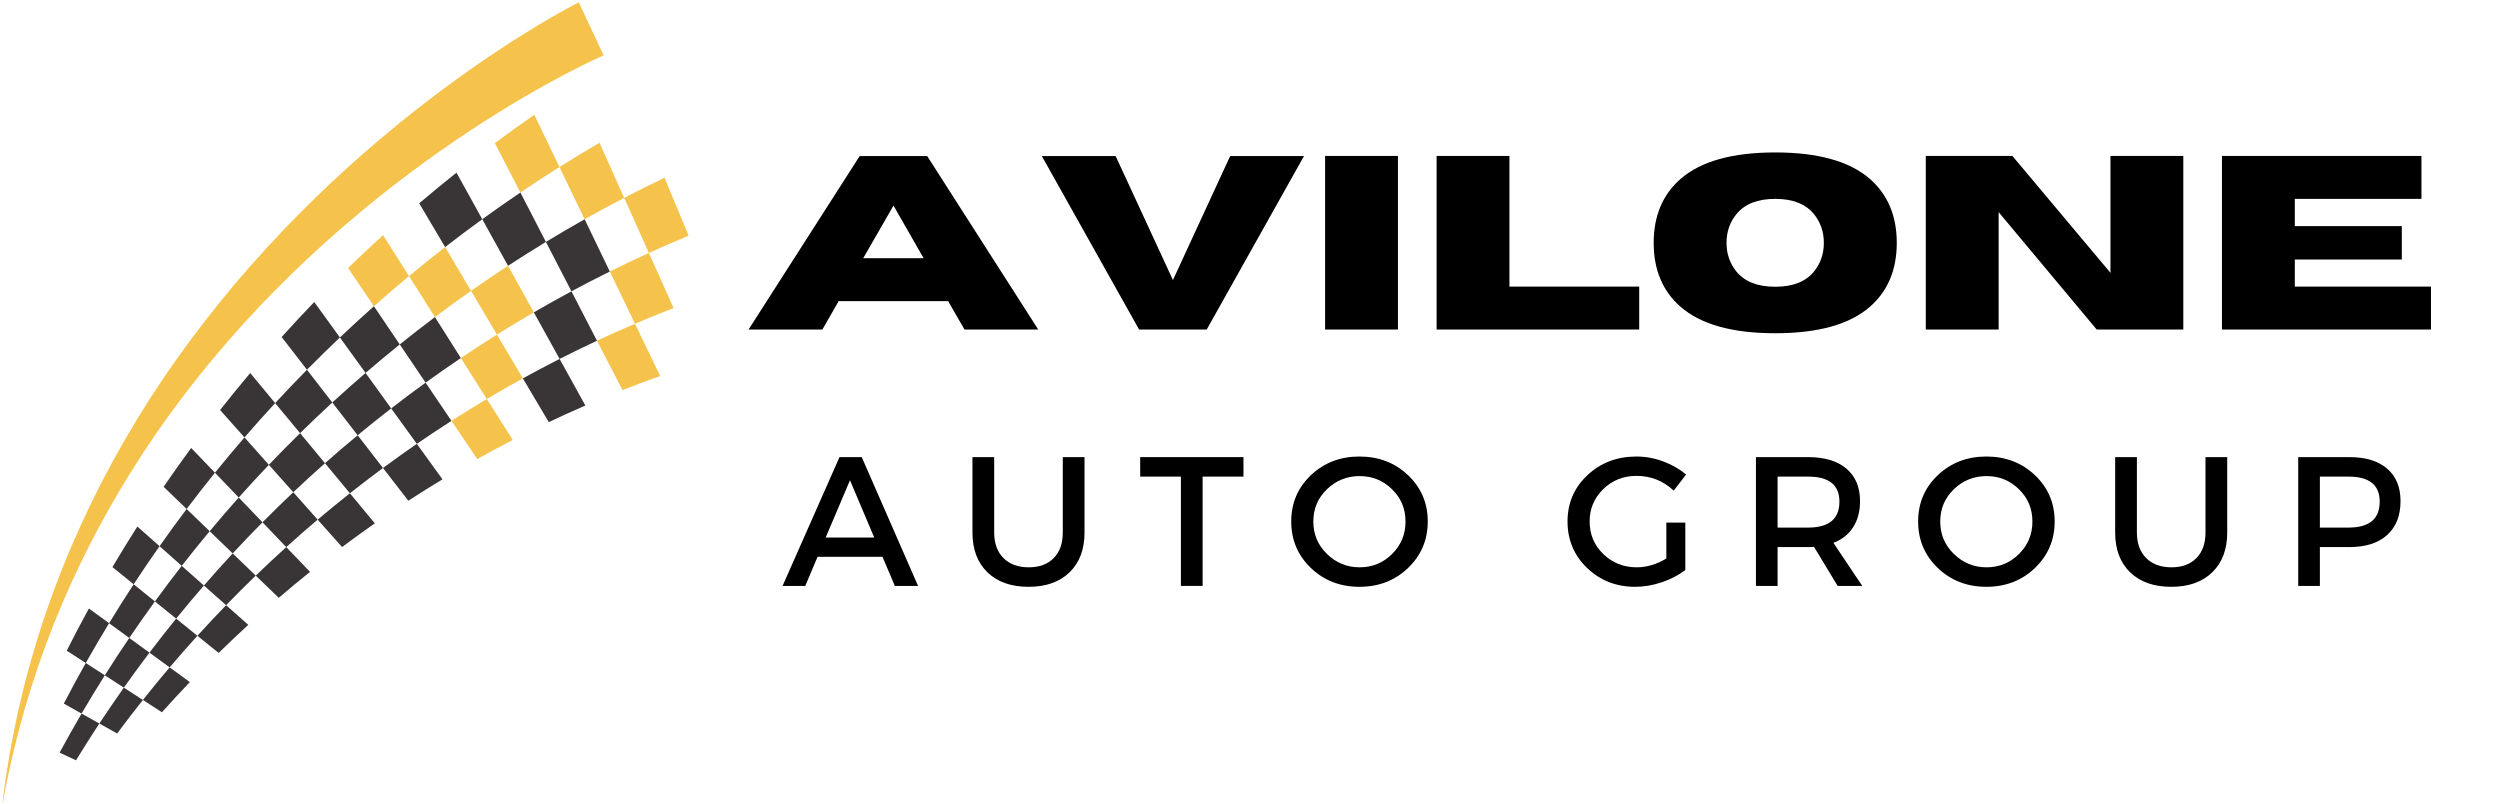 <svg xmlns="http://www.w3.org/2000/svg" xmlns:xlink="http://www.w3.org/1999/xlink" width="700" zoomAndPan="magnify" viewBox="0 0 525 168.75" height="225" preserveAspectRatio="xMidYMid meet" version="1.0"><defs><g/><clipPath id="bfb9a41abf"><path d="M 34 94 L 46 94 L 46 107 L 34 107 Z M 34 94 " clip-rule="nonzero"/></clipPath><clipPath id="56ca953197"><path d="M -42.848 76.191 L 122.402 -0.027 L 165.688 93.816 L 0.438 170.035 Z M -42.848 76.191 " clip-rule="nonzero"/></clipPath><clipPath id="4b68bc1515"><path d="M -42.848 76.191 L 122.402 -0.027 L 165.688 93.816 L 0.438 170.035 Z M -42.848 76.191 " clip-rule="nonzero"/></clipPath><clipPath id="4ea7d23bff"><path d="M 46 78 L 58 78 L 58 92 L 46 92 Z M 46 78 " clip-rule="nonzero"/></clipPath><clipPath id="36b79801b9"><path d="M -42.848 76.191 L 122.402 -0.027 L 165.688 93.816 L 0.438 170.035 Z M -42.848 76.191 " clip-rule="nonzero"/></clipPath><clipPath id="3d7cfed444"><path d="M -42.848 76.191 L 122.402 -0.027 L 165.688 93.816 L 0.438 170.035 Z M -42.848 76.191 " clip-rule="nonzero"/></clipPath><clipPath id="ccc6ab4e9a"><path d="M 59 63 L 72 63 L 72 78 L 59 78 Z M 59 63 " clip-rule="nonzero"/></clipPath><clipPath id="438011eef1"><path d="M -42.848 76.191 L 122.402 -0.027 L 165.688 93.816 L 0.438 170.035 Z M -42.848 76.191 " clip-rule="nonzero"/></clipPath><clipPath id="959321d123"><path d="M -42.848 76.191 L 122.402 -0.027 L 165.688 93.816 L 0.438 170.035 Z M -42.848 76.191 " clip-rule="nonzero"/></clipPath><clipPath id="7f7dbea29e"><path d="M 73 49 L 86 49 L 86 65 L 73 65 Z M 73 49 " clip-rule="nonzero"/></clipPath><clipPath id="ee4d9aa153"><path d="M -42.848 76.191 L 122.402 -0.027 L 165.688 93.816 L 0.438 170.035 Z M -42.848 76.191 " clip-rule="nonzero"/></clipPath><clipPath id="a49779da8e"><path d="M -42.848 76.191 L 122.402 -0.027 L 165.688 93.816 L 0.438 170.035 Z M -42.848 76.191 " clip-rule="nonzero"/></clipPath><clipPath id="c7069bcf64"><path d="M 88 36 L 102 36 L 102 52 L 88 52 Z M 88 36 " clip-rule="nonzero"/></clipPath><clipPath id="7b08ee8751"><path d="M -42.848 76.191 L 122.402 -0.027 L 165.688 93.816 L 0.438 170.035 Z M -42.848 76.191 " clip-rule="nonzero"/></clipPath><clipPath id="8e8dbffb6d"><path d="M -42.848 76.191 L 122.402 -0.027 L 165.688 93.816 L 0.438 170.035 Z M -42.848 76.191 " clip-rule="nonzero"/></clipPath><clipPath id="8802bb2e36"><path d="M 103 24 L 118 24 L 118 41 L 103 41 Z M 103 24 " clip-rule="nonzero"/></clipPath><clipPath id="d4a0ba7975"><path d="M -42.848 76.191 L 122.402 -0.027 L 165.688 93.816 L 0.438 170.035 Z M -42.848 76.191 " clip-rule="nonzero"/></clipPath><clipPath id="cf5724a42f"><path d="M -42.848 76.191 L 122.402 -0.027 L 165.688 93.816 L 0.438 170.035 Z M -42.848 76.191 " clip-rule="nonzero"/></clipPath><clipPath id="fdb25a1104"><path d="M 44 104 L 56 104 L 56 117 L 44 117 Z M 44 104 " clip-rule="nonzero"/></clipPath><clipPath id="cc356b52b9"><path d="M -42.848 76.191 L 122.402 -0.027 L 165.688 93.816 L 0.438 170.035 Z M -42.848 76.191 " clip-rule="nonzero"/></clipPath><clipPath id="6bd8734e01"><path d="M -42.848 76.191 L 122.402 -0.027 L 165.688 93.816 L 0.438 170.035 Z M -42.848 76.191 " clip-rule="nonzero"/></clipPath><clipPath id="d110e25a06"><path d="M 56 90 L 69 90 L 69 104 L 56 104 Z M 56 90 " clip-rule="nonzero"/></clipPath><clipPath id="5bd40fd19e"><path d="M -42.848 76.191 L 122.402 -0.027 L 165.688 93.816 L 0.438 170.035 Z M -42.848 76.191 " clip-rule="nonzero"/></clipPath><clipPath id="781c19b8c5"><path d="M -42.848 76.191 L 122.402 -0.027 L 165.688 93.816 L 0.438 170.035 Z M -42.848 76.191 " clip-rule="nonzero"/></clipPath><clipPath id="13023ab69b"><path d="M 69 78 L 83 78 L 83 92 L 69 92 Z M 69 78 " clip-rule="nonzero"/></clipPath><clipPath id="c5237816ae"><path d="M -42.848 76.191 L 122.402 -0.027 L 165.688 93.816 L 0.438 170.035 Z M -42.848 76.191 " clip-rule="nonzero"/></clipPath><clipPath id="e80a136933"><path d="M -42.848 76.191 L 122.402 -0.027 L 165.688 93.816 L 0.438 170.035 Z M -42.848 76.191 " clip-rule="nonzero"/></clipPath><clipPath id="323f928afd"><path d="M 83 66 L 97 66 L 97 81 L 83 81 Z M 83 66 " clip-rule="nonzero"/></clipPath><clipPath id="5a3ecd7e5e"><path d="M -42.848 76.191 L 122.402 -0.027 L 165.688 93.816 L 0.438 170.035 Z M -42.848 76.191 " clip-rule="nonzero"/></clipPath><clipPath id="e0ebf56c0b"><path d="M -42.848 76.191 L 122.402 -0.027 L 165.688 93.816 L 0.438 170.035 Z M -42.848 76.191 " clip-rule="nonzero"/></clipPath><clipPath id="9c22a14228"><path d="M 98 55 L 113 55 L 113 71 L 98 71 Z M 98 55 " clip-rule="nonzero"/></clipPath><clipPath id="81fe43e228"><path d="M -42.848 76.191 L 122.402 -0.027 L 165.688 93.816 L 0.438 170.035 Z M -42.848 76.191 " clip-rule="nonzero"/></clipPath><clipPath id="6d71ce5706"><path d="M -42.848 76.191 L 122.402 -0.027 L 165.688 93.816 L 0.438 170.035 Z M -42.848 76.191 " clip-rule="nonzero"/></clipPath><clipPath id="741f1af10c"><path d="M 114 46 L 129 46 L 129 62 L 114 62 Z M 114 46 " clip-rule="nonzero"/></clipPath><clipPath id="b345b97bd0"><path d="M -42.848 76.191 L 122.402 -0.027 L 165.688 93.816 L 0.438 170.035 Z M -42.848 76.191 " clip-rule="nonzero"/></clipPath><clipPath id="2d8d611253"><path d="M -42.848 76.191 L 122.402 -0.027 L 165.688 93.816 L 0.438 170.035 Z M -42.848 76.191 " clip-rule="nonzero"/></clipPath><clipPath id="35fe5efc6c"><path d="M 131 37 L 145 37 L 145 54 L 131 54 Z M 131 37 " clip-rule="nonzero"/></clipPath><clipPath id="0a4ffd02b5"><path d="M -42.848 76.191 L 122.402 -0.027 L 165.688 93.816 L 0.438 170.035 Z M -42.848 76.191 " clip-rule="nonzero"/></clipPath><clipPath id="a0a659b848"><path d="M -42.848 76.191 L 122.402 -0.027 L 165.688 93.816 L 0.438 170.035 Z M -42.848 76.191 " clip-rule="nonzero"/></clipPath><clipPath id="39f1b07b07"><path d="M 45 91 L 57 91 L 57 105 L 45 105 Z M 45 91 " clip-rule="nonzero"/></clipPath><clipPath id="f5b43a917a"><path d="M -42.848 76.191 L 122.402 -0.027 L 165.688 93.816 L 0.438 170.035 Z M -42.848 76.191 " clip-rule="nonzero"/></clipPath><clipPath id="1e1aed1553"><path d="M -42.848 76.191 L 122.402 -0.027 L 165.688 93.816 L 0.438 170.035 Z M -42.848 76.191 " clip-rule="nonzero"/></clipPath><clipPath id="898b26fd29"><path d="M 57 77 L 70 77 L 70 91 L 57 91 Z M 57 77 " clip-rule="nonzero"/></clipPath><clipPath id="2174e81726"><path d="M -42.848 76.191 L 122.402 -0.027 L 165.688 93.816 L 0.438 170.035 Z M -42.848 76.191 " clip-rule="nonzero"/></clipPath><clipPath id="9cc47095fa"><path d="M -42.848 76.191 L 122.402 -0.027 L 165.688 93.816 L 0.438 170.035 Z M -42.848 76.191 " clip-rule="nonzero"/></clipPath><clipPath id="bf0ff2eb8f"><path d="M 71 64 L 84 64 L 84 79 L 71 79 Z M 71 64 " clip-rule="nonzero"/></clipPath><clipPath id="fb0e0112d6"><path d="M -42.848 76.191 L 122.402 -0.027 L 165.688 93.816 L 0.438 170.035 Z M -42.848 76.191 " clip-rule="nonzero"/></clipPath><clipPath id="a9d9f1a449"><path d="M -42.848 76.191 L 122.402 -0.027 L 165.688 93.816 L 0.438 170.035 Z M -42.848 76.191 " clip-rule="nonzero"/></clipPath><clipPath id="751ae5799c"><path d="M 85 51 L 99 51 L 99 67 L 85 67 Z M 85 51 " clip-rule="nonzero"/></clipPath><clipPath id="f07db50507"><path d="M -42.848 76.191 L 122.402 -0.027 L 165.688 93.816 L 0.438 170.035 Z M -42.848 76.191 " clip-rule="nonzero"/></clipPath><clipPath id="10f068badf"><path d="M -42.848 76.191 L 122.402 -0.027 L 165.688 93.816 L 0.438 170.035 Z M -42.848 76.191 " clip-rule="nonzero"/></clipPath><clipPath id="bb89679aa3"><path d="M 101 40 L 115 40 L 115 56 L 101 56 Z M 101 40 " clip-rule="nonzero"/></clipPath><clipPath id="2043de786b"><path d="M -42.848 76.191 L 122.402 -0.027 L 165.688 93.816 L 0.438 170.035 Z M -42.848 76.191 " clip-rule="nonzero"/></clipPath><clipPath id="ced9dfa01f"><path d="M -42.848 76.191 L 122.402 -0.027 L 165.688 93.816 L 0.438 170.035 Z M -42.848 76.191 " clip-rule="nonzero"/></clipPath><clipPath id="c6aae8eb6a"><path d="M 117 29 L 132 29 L 132 47 L 117 47 Z M 117 29 " clip-rule="nonzero"/></clipPath><clipPath id="5e22313413"><path d="M -42.848 76.191 L 122.402 -0.027 L 165.688 93.816 L 0.438 170.035 Z M -42.848 76.191 " clip-rule="nonzero"/></clipPath><clipPath id="38799119aa"><path d="M -42.848 76.191 L 122.402 -0.027 L 165.688 93.816 L 0.438 170.035 Z M -42.848 76.191 " clip-rule="nonzero"/></clipPath><clipPath id="cac4e70999"><path d="M 53 114 L 66 114 L 66 126 L 53 126 Z M 53 114 " clip-rule="nonzero"/></clipPath><clipPath id="a0ffd01d52"><path d="M -42.848 76.191 L 122.402 -0.027 L 165.688 93.816 L 0.438 170.035 Z M -42.848 76.191 " clip-rule="nonzero"/></clipPath><clipPath id="e5cb629b6b"><path d="M -42.848 76.191 L 122.402 -0.027 L 165.688 93.816 L 0.438 170.035 Z M -42.848 76.191 " clip-rule="nonzero"/></clipPath><clipPath id="2eace9c3f4"><path d="M 66 103 L 79 103 L 79 115 L 66 115 Z M 66 103 " clip-rule="nonzero"/></clipPath><clipPath id="fbfef3d4dd"><path d="M -42.848 76.191 L 122.402 -0.027 L 165.688 93.816 L 0.438 170.035 Z M -42.848 76.191 " clip-rule="nonzero"/></clipPath><clipPath id="349a5b1b02"><path d="M -42.848 76.191 L 122.402 -0.027 L 165.688 93.816 L 0.438 170.035 Z M -42.848 76.191 " clip-rule="nonzero"/></clipPath><clipPath id="08437a19e7"><path d="M 80 93 L 93 93 L 93 106 L 80 106 Z M 80 93 " clip-rule="nonzero"/></clipPath><clipPath id="ef01c9cb3b"><path d="M -42.848 76.191 L 122.402 -0.027 L 165.688 93.816 L 0.438 170.035 Z M -42.848 76.191 " clip-rule="nonzero"/></clipPath><clipPath id="45ba462f95"><path d="M -42.848 76.191 L 122.402 -0.027 L 165.688 93.816 L 0.438 170.035 Z M -42.848 76.191 " clip-rule="nonzero"/></clipPath><clipPath id="631c1cbfd0"><path d="M 94 83 L 108 83 L 108 97 L 94 97 Z M 94 83 " clip-rule="nonzero"/></clipPath><clipPath id="7ccce327eb"><path d="M -42.848 76.191 L 122.402 -0.027 L 165.688 93.816 L 0.438 170.035 Z M -42.848 76.191 " clip-rule="nonzero"/></clipPath><clipPath id="035e476141"><path d="M -42.848 76.191 L 122.402 -0.027 L 165.688 93.816 L 0.438 170.035 Z M -42.848 76.191 " clip-rule="nonzero"/></clipPath><clipPath id="adbb98f2d7"><path d="M 109 75 L 123 75 L 123 89 L 109 89 Z M 109 75 " clip-rule="nonzero"/></clipPath><clipPath id="edbfc78769"><path d="M -42.848 76.191 L 122.402 -0.027 L 165.688 93.816 L 0.438 170.035 Z M -42.848 76.191 " clip-rule="nonzero"/></clipPath><clipPath id="1d684d1ea9"><path d="M -42.848 76.191 L 122.402 -0.027 L 165.688 93.816 L 0.438 170.035 Z M -42.848 76.191 " clip-rule="nonzero"/></clipPath><clipPath id="a4c2cdb8dd"><path d="M 125 67 L 139 67 L 139 82 L 125 82 Z M 125 67 " clip-rule="nonzero"/></clipPath><clipPath id="4540a7a001"><path d="M -42.848 76.191 L 122.402 -0.027 L 165.688 93.816 L 0.438 170.035 Z M -42.848 76.191 " clip-rule="nonzero"/></clipPath><clipPath id="7c303157e4"><path d="M -42.848 76.191 L 122.402 -0.027 L 165.688 93.816 L 0.438 170.035 Z M -42.848 76.191 " clip-rule="nonzero"/></clipPath><clipPath id="1d695e468e"><path d="M 55 103 L 67 103 L 67 115 L 55 115 Z M 55 103 " clip-rule="nonzero"/></clipPath><clipPath id="2251fd6169"><path d="M -42.848 76.191 L 122.402 -0.027 L 165.688 93.816 L 0.438 170.035 Z M -42.848 76.191 " clip-rule="nonzero"/></clipPath><clipPath id="b5414c0691"><path d="M -42.848 76.191 L 122.402 -0.027 L 165.688 93.816 L 0.438 170.035 Z M -42.848 76.191 " clip-rule="nonzero"/></clipPath><clipPath id="01e22c370a"><path d="M 68 91 L 81 91 L 81 104 L 68 104 Z M 68 91 " clip-rule="nonzero"/></clipPath><clipPath id="55f2d9b63d"><path d="M -42.848 76.191 L 122.402 -0.027 L 165.688 93.816 L 0.438 170.035 Z M -42.848 76.191 " clip-rule="nonzero"/></clipPath><clipPath id="8ee6a0a566"><path d="M -42.848 76.191 L 122.402 -0.027 L 165.688 93.816 L 0.438 170.035 Z M -42.848 76.191 " clip-rule="nonzero"/></clipPath><clipPath id="c50a6c5449"><path d="M 82 80 L 95 80 L 95 94 L 82 94 Z M 82 80 " clip-rule="nonzero"/></clipPath><clipPath id="5244eea77f"><path d="M -42.848 76.191 L 122.402 -0.027 L 165.688 93.816 L 0.438 170.035 Z M -42.848 76.191 " clip-rule="nonzero"/></clipPath><clipPath id="fcad15587a"><path d="M -42.848 76.191 L 122.402 -0.027 L 165.688 93.816 L 0.438 170.035 Z M -42.848 76.191 " clip-rule="nonzero"/></clipPath><clipPath id="bc2f482a63"><path d="M 14 127 L 23 127 L 23 140 L 14 140 Z M 14 127 " clip-rule="nonzero"/></clipPath><clipPath id="9fed8150a3"><path d="M -42.848 76.191 L 122.402 -0.027 L 165.688 93.816 L 0.438 170.035 Z M -42.848 76.191 " clip-rule="nonzero"/></clipPath><clipPath id="c7aabade8d"><path d="M -42.848 76.191 L 122.402 -0.027 L 165.688 93.816 L 0.438 170.035 Z M -42.848 76.191 " clip-rule="nonzero"/></clipPath><clipPath id="44721f389f"><path d="M 23 110 L 34 110 L 34 123 L 23 123 Z M 23 110 " clip-rule="nonzero"/></clipPath><clipPath id="2cac19ac16"><path d="M -42.848 76.191 L 122.402 -0.027 L 165.688 93.816 L 0.438 170.035 Z M -42.848 76.191 " clip-rule="nonzero"/></clipPath><clipPath id="d669788a8a"><path d="M -42.848 76.191 L 122.402 -0.027 L 165.688 93.816 L 0.438 170.035 Z M -42.848 76.191 " clip-rule="nonzero"/></clipPath><clipPath id="9e190a2ae3"><path d="M 12 149 L 21 149 L 21 160 L 12 160 Z M 12 149 " clip-rule="nonzero"/></clipPath><clipPath id="26e064d00c"><path d="M -42.848 76.191 L 122.402 -0.027 L 165.688 93.816 L 0.438 170.035 Z M -42.848 76.191 " clip-rule="nonzero"/></clipPath><clipPath id="18d0ea0fc6"><path d="M -42.848 76.191 L 122.402 -0.027 L 165.688 93.816 L 0.438 170.035 Z M -42.848 76.191 " clip-rule="nonzero"/></clipPath><clipPath id="658fbaf3b2"><path d="M 22 133 L 32 133 L 32 145 L 22 145 Z M 22 133 " clip-rule="nonzero"/></clipPath><clipPath id="119a20254b"><path d="M -42.848 76.191 L 122.402 -0.027 L 165.688 93.816 L 0.438 170.035 Z M -42.848 76.191 " clip-rule="nonzero"/></clipPath><clipPath id="5f64356d8a"><path d="M -42.848 76.191 L 122.402 -0.027 L 165.688 93.816 L 0.438 170.035 Z M -42.848 76.191 " clip-rule="nonzero"/></clipPath><clipPath id="4d13b7de80"><path d="M 32 118 L 43 118 L 43 130 L 32 130 Z M 32 118 " clip-rule="nonzero"/></clipPath><clipPath id="9a6eb49720"><path d="M -42.848 76.191 L 122.402 -0.027 L 165.688 93.816 L 0.438 170.035 Z M -42.848 76.191 " clip-rule="nonzero"/></clipPath><clipPath id="714733c4e7"><path d="M -42.848 76.191 L 122.402 -0.027 L 165.688 93.816 L 0.438 170.035 Z M -42.848 76.191 " clip-rule="nonzero"/></clipPath><clipPath id="4f338ce2bd"><path d="M 13 139 L 23 139 L 23 150 L 13 150 Z M 13 139 " clip-rule="nonzero"/></clipPath><clipPath id="3392d92a2c"><path d="M -42.848 76.191 L 122.402 -0.027 L 165.688 93.816 L 0.438 170.035 Z M -42.848 76.191 " clip-rule="nonzero"/></clipPath><clipPath id="cbd4d368eb"><path d="M -42.848 76.191 L 122.402 -0.027 L 165.688 93.816 L 0.438 170.035 Z M -42.848 76.191 " clip-rule="nonzero"/></clipPath><clipPath id="d36927526a"><path d="M 22 122 L 33 122 L 33 134 L 22 134 Z M 22 122 " clip-rule="nonzero"/></clipPath><clipPath id="0e889daf4c"><path d="M -42.848 76.191 L 122.402 -0.027 L 165.688 93.816 L 0.438 170.035 Z M -42.848 76.191 " clip-rule="nonzero"/></clipPath><clipPath id="e3d88175ba"><path d="M -42.848 76.191 L 122.402 -0.027 L 165.688 93.816 L 0.438 170.035 Z M -42.848 76.191 " clip-rule="nonzero"/></clipPath><clipPath id="9ff1fc8b16"><path d="M 33 106 L 45 106 L 45 119 L 33 119 Z M 33 106 " clip-rule="nonzero"/></clipPath><clipPath id="76003ceffd"><path d="M -42.848 76.191 L 122.402 -0.027 L 165.688 93.816 L 0.438 170.035 Z M -42.848 76.191 " clip-rule="nonzero"/></clipPath><clipPath id="c73fd6c40a"><path d="M -42.848 76.191 L 122.402 -0.027 L 165.688 93.816 L 0.438 170.035 Z M -42.848 76.191 " clip-rule="nonzero"/></clipPath><clipPath id="03fdf3b2ff"><path d="M 30 140 L 40 140 L 40 150 L 30 150 Z M 30 140 " clip-rule="nonzero"/></clipPath><clipPath id="3dab61f82a"><path d="M -42.848 76.191 L 122.402 -0.027 L 165.688 93.816 L 0.438 170.035 Z M -42.848 76.191 " clip-rule="nonzero"/></clipPath><clipPath id="51716664bd"><path d="M -42.848 76.191 L 122.402 -0.027 L 165.688 93.816 L 0.438 170.035 Z M -42.848 76.191 " clip-rule="nonzero"/></clipPath><clipPath id="e8b7463c54"><path d="M 41 127 L 53 127 L 53 138 L 41 138 Z M 41 127 " clip-rule="nonzero"/></clipPath><clipPath id="6902ff5576"><path d="M -42.848 76.191 L 122.402 -0.027 L 165.688 93.816 L 0.438 170.035 Z M -42.848 76.191 " clip-rule="nonzero"/></clipPath><clipPath id="f60c6a36e3"><path d="M -42.848 76.191 L 122.402 -0.027 L 165.688 93.816 L 0.438 170.035 Z M -42.848 76.191 " clip-rule="nonzero"/></clipPath><clipPath id="99692799aa"><path d="M 20 144 L 31 144 L 31 155 L 20 155 Z M 20 144 " clip-rule="nonzero"/></clipPath><clipPath id="adf5065dbb"><path d="M -42.848 76.191 L 122.402 -0.027 L 165.688 93.816 L 0.438 170.035 Z M -42.848 76.191 " clip-rule="nonzero"/></clipPath><clipPath id="ecb4ac8fd7"><path d="M -42.848 76.191 L 122.402 -0.027 L 165.688 93.816 L 0.438 170.035 Z M -42.848 76.191 " clip-rule="nonzero"/></clipPath><clipPath id="deeb2b0a7d"><path d="M 31 129 L 42 129 L 42 141 L 31 141 Z M 31 129 " clip-rule="nonzero"/></clipPath><clipPath id="6e04ec97ff"><path d="M -42.848 76.191 L 122.402 -0.027 L 165.688 93.816 L 0.438 170.035 Z M -42.848 76.191 " clip-rule="nonzero"/></clipPath><clipPath id="4514f13219"><path d="M -42.848 76.191 L 122.402 -0.027 L 165.688 93.816 L 0.438 170.035 Z M -42.848 76.191 " clip-rule="nonzero"/></clipPath><clipPath id="5fca192624"><path d="M 42 116 L 54 116 L 54 128 L 42 128 Z M 42 116 " clip-rule="nonzero"/></clipPath><clipPath id="fb7ea6725b"><path d="M -42.848 76.191 L 122.402 -0.027 L 165.688 93.816 L 0.438 170.035 Z M -42.848 76.191 " clip-rule="nonzero"/></clipPath><clipPath id="99c23645f2"><path d="M -42.848 76.191 L 122.402 -0.027 L 165.688 93.816 L 0.438 170.035 Z M -42.848 76.191 " clip-rule="nonzero"/></clipPath><clipPath id="f4bbf7e236"><path d="M 96 70 L 110 70 L 110 84 L 96 84 Z M 96 70 " clip-rule="nonzero"/></clipPath><clipPath id="283079779f"><path d="M -42.848 76.191 L 122.402 -0.027 L 165.688 93.816 L 0.438 170.035 Z M -42.848 76.191 " clip-rule="nonzero"/></clipPath><clipPath id="40a7b26d45"><path d="M -42.848 76.191 L 122.402 -0.027 L 165.688 93.816 L 0.438 170.035 Z M -42.848 76.191 " clip-rule="nonzero"/></clipPath><clipPath id="386a00bdfd"><path d="M 112 61 L 126 61 L 126 76 L 112 76 Z M 112 61 " clip-rule="nonzero"/></clipPath><clipPath id="a7cc5f57cd"><path d="M -42.848 76.191 L 122.402 -0.027 L 165.688 93.816 L 0.438 170.035 Z M -42.848 76.191 " clip-rule="nonzero"/></clipPath><clipPath id="53a722fa09"><path d="M -42.848 76.191 L 122.402 -0.027 L 165.688 93.816 L 0.438 170.035 Z M -42.848 76.191 " clip-rule="nonzero"/></clipPath><clipPath id="1ab565d9c8"><path d="M 128 53 L 142 53 L 142 68 L 128 68 Z M 128 53 " clip-rule="nonzero"/></clipPath><clipPath id="01d3e4b719"><path d="M -42.848 76.191 L 122.402 -0.027 L 165.688 93.816 L 0.438 170.035 Z M -42.848 76.191 " clip-rule="nonzero"/></clipPath><clipPath id="697f02f77e"><path d="M -42.848 76.191 L 122.402 -0.027 L 165.688 93.816 L 0.438 170.035 Z M -42.848 76.191 " clip-rule="nonzero"/></clipPath><clipPath id="c02429ddbf"><path d="M 0.387 0 L 127 0 L 127 168.5 L 0.387 168.5 Z M 0.387 0 " clip-rule="nonzero"/></clipPath><clipPath id="aa8f3d64fc"><path d="M -42.848 76.191 L 122.402 -0.027 L 165.688 93.816 L 0.438 170.035 Z M -42.848 76.191 " clip-rule="nonzero"/></clipPath><clipPath id="3df628d3c6"><path d="M -42.848 76.191 L 122.402 -0.027 L 165.688 93.816 L 0.438 170.035 Z M -42.848 76.191 " clip-rule="nonzero"/></clipPath></defs><g clip-path="url(#bfb9a41abf)"><g clip-path="url(#56ca953197)"><g clip-path="url(#4b68bc1515)"><path fill="#393536" d="M 45.141 99.273 C 43.117 101.781 41.133 104.32 39.195 106.891 C 37.582 105.336 35.969 103.781 34.355 102.227 C 36.242 99.477 38.172 96.758 40.148 94.07 C 41.812 95.805 43.477 97.539 45.141 99.273 " fill-opacity="1" fill-rule="nonzero"/></g></g></g><g clip-path="url(#4ea7d23bff)"><g clip-path="url(#36b79801b9)"><g clip-path="url(#3d7cfed444)"><path fill="#393536" d="M 57.781 84.648 C 55.594 87.02 53.445 89.422 51.34 91.859 C 49.629 89.941 47.922 88.023 46.215 86.105 C 48.281 83.484 50.391 80.895 52.547 78.336 C 54.289 80.441 56.035 82.543 57.781 84.648 " fill-opacity="1" fill-rule="nonzero"/></g></g></g><g clip-path="url(#ccc6ab4e9a)"><g clip-path="url(#438011eef1)"><g clip-path="url(#959321d123)"><path fill="#393536" d="M 71.379 70.867 C 69.035 73.094 66.727 75.352 64.461 77.648 C 62.688 75.359 60.914 73.066 59.141 70.773 C 61.383 68.289 63.664 65.836 65.992 63.422 C 67.789 65.902 69.582 68.387 71.379 70.867 " fill-opacity="1" fill-rule="nonzero"/></g></g></g><g clip-path="url(#7f7dbea29e)"><g clip-path="url(#ee4d9aa153)"><g clip-path="url(#a49779da8e)"><path fill="#f5c34b" d="M 85.891 57.98 C 83.398 60.051 80.941 62.16 78.523 64.309 C 76.715 61.637 74.902 58.961 73.094 56.285 C 75.504 53.945 77.953 51.641 80.445 49.375 C 82.258 52.246 84.074 55.113 85.891 57.98 " fill-opacity="1" fill-rule="nonzero"/></g></g></g><g clip-path="url(#c7069bcf64)"><g clip-path="url(#7b08ee8751)"><g clip-path="url(#8e8dbffb6d)"><path fill="#393536" d="M 101.273 46.035 C 98.641 47.945 96.039 49.895 93.477 51.887 C 91.66 48.824 89.848 45.762 88.035 42.695 C 90.605 40.508 93.215 38.359 95.859 36.254 C 97.664 39.516 99.469 42.773 101.273 46.035 " fill-opacity="1" fill-rule="nonzero"/></g></g></g><g clip-path="url(#8802bb2e36)"><g clip-path="url(#d4a0ba7975)"><g clip-path="url(#cf5724a42f)"><path fill="#f5c34b" d="M 117.488 35.074 C 114.719 36.816 111.984 38.602 109.281 40.426 C 107.492 36.969 105.707 33.512 103.918 30.055 C 106.645 28.027 109.402 26.043 112.203 24.105 C 113.965 27.762 115.727 31.418 117.488 35.074 " fill-opacity="1" fill-rule="nonzero"/></g></g></g><g clip-path="url(#fdb25a1104)"><g clip-path="url(#cc356b52b9)"><g clip-path="url(#6bd8734e01)"><path fill="#393536" d="M 55.121 109.684 C 53.004 111.828 50.918 114.004 48.867 116.215 C 47.254 114.664 45.641 113.109 44.031 111.555 C 46.023 109.16 48.059 106.805 50.133 104.48 C 51.797 106.215 53.461 107.949 55.121 109.684 " fill-opacity="1" fill-rule="nonzero"/></g></g></g><g clip-path="url(#d110e25a06)"><g clip-path="url(#5bd40fd19e)"><g clip-path="url(#781c19b8c5)"><path fill="#393536" d="M 68.246 97.273 C 65.996 99.27 63.773 101.301 61.586 103.367 C 59.879 101.449 58.168 99.531 56.461 97.613 C 58.609 95.359 60.793 93.145 63.016 90.961 C 64.758 93.066 66.504 95.168 68.246 97.273 " fill-opacity="1" fill-rule="nonzero"/></g></g></g><g clip-path="url(#13023ab69b)"><g clip-path="url(#c5237816ae)"><g clip-path="url(#e80a136933)"><path fill="#393536" d="M 82.148 85.762 C 79.77 87.602 77.422 89.484 75.105 91.402 C 73.332 89.109 71.559 86.816 69.781 84.527 C 72.074 82.418 74.402 80.348 76.766 78.316 C 78.559 80.797 80.352 83.281 82.148 85.762 " fill-opacity="1" fill-rule="nonzero"/></g></g></g><g clip-path="url(#323f928afd)"><g clip-path="url(#5a3ecd7e5e)"><g clip-path="url(#e0ebf56c0b)"><path fill="#393536" d="M 96.781 75.191 C 94.285 76.871 91.816 78.594 89.375 80.355 C 87.566 77.68 85.758 75.008 83.949 72.332 C 86.379 70.379 88.84 68.461 91.336 66.586 C 93.152 69.453 94.969 72.32 96.781 75.191 " fill-opacity="1" fill-rule="nonzero"/></g></g></g><g clip-path="url(#9c22a14228)"><g clip-path="url(#81fe43e228)"><g clip-path="url(#6d71ce5706)"><path fill="#f5c34b" d="M 112.102 65.594 C 109.492 67.109 106.91 68.668 104.359 70.266 C 102.543 67.203 100.73 64.141 98.918 61.078 C 101.477 59.281 104.066 57.527 106.688 55.812 C 108.492 59.074 110.297 62.336 112.102 65.594 " fill-opacity="1" fill-rule="nonzero"/></g></g></g><g clip-path="url(#741f1af10c)"><g clip-path="url(#b345b97bd0)"><g clip-path="url(#2d8d611253)"><path fill="#393536" d="M 128.059 57.016 C 125.348 58.359 122.664 59.746 120.004 61.176 C 118.215 57.719 116.43 54.258 114.641 50.801 C 117.324 49.172 120.035 47.586 122.773 46.047 C 124.535 49.699 126.297 53.359 128.059 57.016 " fill-opacity="1" fill-rule="nonzero"/></g></g></g><g clip-path="url(#35fe5efc6c)"><g clip-path="url(#0a4ffd02b5)"><g clip-path="url(#a0a659b848)"><path fill="#f5c34b" d="M 144.613 49.488 C 141.809 50.652 139.023 51.863 136.266 53.117 C 134.535 49.262 132.809 45.406 131.078 41.551 C 133.875 40.094 136.699 38.684 139.551 37.32 C 141.238 41.375 142.926 45.434 144.613 49.488 " fill-opacity="1" fill-rule="nonzero"/></g></g></g><g clip-path="url(#39f1b07b07)"><g clip-path="url(#f5b43a917a)"><g clip-path="url(#1e1aed1553)"><path fill="#393536" d="M 56.461 97.613 C 54.312 99.867 52.203 102.156 50.133 104.48 C 48.469 102.746 46.805 101.012 45.141 99.273 C 47.164 96.77 49.23 94.297 51.34 91.859 C 53.047 93.777 54.754 95.695 56.461 97.613 " fill-opacity="1" fill-rule="nonzero"/></g></g></g><g clip-path="url(#898b26fd29)"><g clip-path="url(#2174e81726)"><g clip-path="url(#9cc47095fa)"><path fill="#393536" d="M 69.781 84.527 C 67.492 86.633 65.234 88.781 63.016 90.961 C 61.27 88.859 59.523 86.754 57.781 84.648 C 59.969 82.281 62.195 79.949 64.461 77.648 C 66.234 79.941 68.008 82.234 69.781 84.527 " fill-opacity="1" fill-rule="nonzero"/></g></g></g><g clip-path="url(#bf0ff2eb8f)"><g clip-path="url(#fb0e0112d6)"><g clip-path="url(#a9d9f1a449)"><path fill="#393536" d="M 83.949 72.332 C 81.52 74.289 79.125 76.281 76.766 78.316 C 74.969 75.832 73.172 73.352 71.379 70.867 C 73.723 68.645 76.102 66.457 78.523 64.309 C 80.332 66.984 82.141 69.66 83.949 72.332 " fill-opacity="1" fill-rule="nonzero"/></g></g></g><g clip-path="url(#751ae5799c)"><g clip-path="url(#f07db50507)"><g clip-path="url(#10f068badf)"><path fill="#f5c34b" d="M 98.918 61.078 C 96.359 62.871 93.832 64.707 91.336 66.586 C 89.52 63.715 87.703 60.848 85.891 57.98 C 88.383 55.91 90.91 53.879 93.477 51.887 C 95.289 54.949 97.102 58.016 98.918 61.078 " fill-opacity="1" fill-rule="nonzero"/></g></g></g><g clip-path="url(#bb89679aa3)"><g clip-path="url(#2043de786b)"><g clip-path="url(#ced9dfa01f)"><path fill="#393536" d="M 114.641 50.801 C 111.961 52.43 109.309 54.102 106.688 55.812 C 104.883 52.555 103.078 49.293 101.273 46.035 C 103.91 44.125 106.578 42.254 109.281 40.426 C 111.066 43.887 112.855 47.344 114.641 50.801 " fill-opacity="1" fill-rule="nonzero"/></g></g></g><g clip-path="url(#c6aae8eb6a)"><g clip-path="url(#5e22313413)"><g clip-path="url(#38799119aa)"><path fill="#f5c34b" d="M 131.078 41.551 C 128.281 43.004 125.512 44.5 122.773 46.047 C 121.012 42.387 119.25 38.73 117.488 35.074 C 120.258 33.332 123.059 31.633 125.895 29.98 C 127.621 33.836 129.352 37.691 131.078 41.551 " fill-opacity="1" fill-rule="nonzero"/></g></g></g><g clip-path="url(#cac4e70999)"><g clip-path="url(#a0ffd01d52)"><g clip-path="url(#e5cb629b6b)"><path fill="#393536" d="M 65.105 120.094 C 62.891 121.871 60.699 123.688 58.539 125.543 C 56.926 123.988 55.316 122.434 53.703 120.879 C 55.809 118.848 57.945 116.848 60.113 114.891 C 61.777 116.625 63.441 118.359 65.105 120.094 " fill-opacity="1" fill-rule="nonzero"/></g></g></g><g clip-path="url(#2eace9c3f4)"><g clip-path="url(#fbfef3d4dd)"><g clip-path="url(#349a5b1b02)"><path fill="#393536" d="M 78.715 109.898 C 76.395 111.52 74.102 113.18 71.832 114.879 C 70.125 112.961 68.418 111.043 66.707 109.125 C 68.938 107.238 71.195 105.395 73.48 103.586 C 75.227 105.688 76.973 107.793 78.715 109.898 " fill-opacity="1" fill-rule="nonzero"/></g></g></g><g clip-path="url(#08437a19e7)"><g clip-path="url(#ef01c9cb3b)"><g clip-path="url(#45ba462f95)"><path fill="#393536" d="M 92.922 100.656 C 90.508 102.113 88.113 103.613 85.746 105.156 C 83.973 102.863 82.199 100.57 80.426 98.277 C 82.77 96.547 85.137 94.859 87.535 93.207 C 89.328 95.691 91.125 98.172 92.922 100.656 " fill-opacity="1" fill-rule="nonzero"/></g></g></g><g clip-path="url(#631c1cbfd0)"><g clip-path="url(#7ccce327eb)"><g clip-path="url(#035e476141)"><path fill="#f5c34b" d="M 107.676 92.398 C 105.172 93.691 102.691 95.027 100.234 96.402 C 98.422 93.727 96.613 91.055 94.805 88.379 C 97.254 86.809 99.727 85.281 102.23 83.793 C 104.043 86.66 105.859 89.531 107.676 92.398 " fill-opacity="1" fill-rule="nonzero"/></g></g></g><g clip-path="url(#adbb98f2d7)"><g clip-path="url(#edbfc78769)"><g clip-path="url(#1d684d1ea9)"><path fill="#393536" d="M 122.926 85.156 C 120.348 86.277 117.785 87.441 115.242 88.648 C 113.43 85.586 111.613 82.523 109.801 79.457 C 112.348 78.055 114.918 76.695 117.516 75.375 C 119.32 78.637 121.121 81.895 122.926 85.156 " fill-opacity="1" fill-rule="nonzero"/></g></g></g><g clip-path="url(#a4c2cdb8dd)"><g clip-path="url(#4540a7a001)"><g clip-path="url(#7c303157e4)"><path fill="#f5c34b" d="M 138.633 78.957 C 135.98 79.898 133.344 80.891 130.727 81.922 C 128.938 78.465 127.152 75.008 125.363 71.551 C 128.004 70.316 130.664 69.129 133.348 67.984 C 135.109 71.641 136.871 75.301 138.633 78.957 " fill-opacity="1" fill-rule="nonzero"/></g></g></g><g clip-path="url(#1d695e468e)"><g clip-path="url(#2251fd6169)"><g clip-path="url(#b5414c0691)"><path fill="#393536" d="M 66.707 109.125 C 64.48 111.008 62.281 112.93 60.113 114.891 C 58.449 113.156 56.785 111.422 55.121 109.684 C 57.242 107.543 59.398 105.438 61.586 103.367 C 63.293 105.285 65 107.203 66.707 109.125 " fill-opacity="1" fill-rule="nonzero"/></g></g></g><g clip-path="url(#01e22c370a)"><g clip-path="url(#55f2d9b63d)"><g clip-path="url(#8ee6a0a566)"><path fill="#393536" d="M 80.426 98.277 C 78.082 100.008 75.766 101.777 73.48 103.586 C 71.738 101.48 69.992 99.379 68.246 97.273 C 70.5 95.277 72.785 93.32 75.105 91.402 C 76.879 93.695 78.652 95.988 80.426 98.277 " fill-opacity="1" fill-rule="nonzero"/></g></g></g><g clip-path="url(#c50a6c5449)"><g clip-path="url(#5244eea77f)"><g clip-path="url(#fcad15587a)"><path fill="#393536" d="M 94.805 88.379 C 92.355 89.949 89.93 91.559 87.535 93.207 C 85.738 90.727 83.945 88.246 82.148 85.762 C 84.527 83.922 86.938 82.117 89.375 80.355 C 91.188 83.031 92.996 85.703 94.805 88.379 " fill-opacity="1" fill-rule="nonzero"/></g></g></g><g clip-path="url(#bc2f482a63)"><g clip-path="url(#9fed8150a3)"><g clip-path="url(#c7aabade8d)"><path fill="#393536" d="M 22.906 130.875 C 21.23 133.633 19.598 136.414 18.012 139.23 C 16.68 138.367 15.348 137.504 14.016 136.641 C 15.516 133.664 17.066 130.711 18.668 127.785 C 20.078 128.816 21.492 129.844 22.906 130.875 " fill-opacity="1" fill-rule="nonzero"/></g></g></g><g clip-path="url(#44721f389f)"><g clip-path="url(#2cac19ac16)"><g clip-path="url(#d669788a8a)"><path fill="#393536" d="M 33.504 114.699 C 31.648 117.336 29.836 120 28.07 122.695 C 26.586 121.496 25.098 120.293 23.609 119.09 C 25.305 116.223 27.051 113.383 28.844 110.57 C 30.395 111.945 31.949 113.324 33.504 114.699 " fill-opacity="1" fill-rule="nonzero"/></g></g></g><g clip-path="url(#9e190a2ae3)"><g clip-path="url(#26e064d00c)"><g clip-path="url(#18d0ea0fc6)"><path fill="#393536" d="M 20.863 151.941 C 19.191 154.488 17.555 157.062 15.961 159.668 C 14.812 159.129 13.664 158.594 12.512 158.055 C 14.008 155.289 15.547 152.555 17.129 149.848 C 18.375 150.547 19.621 151.246 20.863 151.941 " fill-opacity="1" fill-rule="nonzero"/></g></g></g><g clip-path="url(#658fbaf3b2)"><g clip-path="url(#119a20254b)"><g clip-path="url(#5f64356d8a)"><path fill="#393536" d="M 31.387 137.059 C 29.555 139.473 27.762 141.922 26.008 144.402 C 24.676 143.543 23.344 142.68 22.012 141.816 C 23.68 139.172 25.391 136.555 27.145 133.969 C 28.559 134.996 29.973 136.027 31.387 137.059 " fill-opacity="1" fill-rule="nonzero"/></g></g></g><g clip-path="url(#4d13b7de80)"><g clip-path="url(#9a6eb49720)"><g clip-path="url(#714733c4e7)"><path fill="#393536" d="M 42.82 122.961 C 40.84 125.242 38.898 127.559 36.992 129.91 C 35.504 128.707 34.02 127.504 32.531 126.305 C 34.367 123.777 36.246 121.289 38.16 118.828 C 39.715 120.207 41.266 121.582 42.82 122.961 " fill-opacity="1" fill-rule="nonzero"/></g></g></g><g clip-path="url(#4f338ce2bd)"><g clip-path="url(#3392d92a2c)"><g clip-path="url(#cbd4d368eb)"><path fill="#393536" d="M 22.012 141.816 C 20.34 144.465 18.715 147.141 17.129 149.848 C 15.887 149.148 14.645 148.453 13.398 147.754 C 14.891 144.887 16.43 142.043 18.012 139.23 C 19.348 140.094 20.68 140.953 22.012 141.816 " fill-opacity="1" fill-rule="nonzero"/></g></g></g><g clip-path="url(#d36927526a)"><g clip-path="url(#0e889daf4c)"><g clip-path="url(#e3d88175ba)"><path fill="#393536" d="M 32.531 126.305 C 30.695 128.824 28.902 131.379 27.145 133.969 C 25.734 132.938 24.32 131.906 22.906 130.875 C 24.582 128.121 26.305 125.395 28.07 122.695 C 29.559 123.898 31.043 125.102 32.531 126.305 " fill-opacity="1" fill-rule="nonzero"/></g></g></g><g clip-path="url(#9ff1fc8b16)"><g clip-path="url(#76003ceffd)"><g clip-path="url(#c73fd6c40a)"><path fill="#393536" d="M 44.031 111.555 C 42.035 113.945 40.078 116.371 38.16 118.828 C 36.609 117.453 35.055 116.078 33.504 114.699 C 35.355 112.066 37.254 109.461 39.195 106.891 C 40.805 108.445 42.418 110 44.031 111.555 " fill-opacity="1" fill-rule="nonzero"/></g></g></g><g clip-path="url(#03fdf3b2ff)"><g clip-path="url(#3dab61f82a)"><g clip-path="url(#51716664bd)"><path fill="#393536" d="M 39.867 143.238 C 37.879 145.316 35.926 147.43 34.004 149.578 C 32.672 148.715 31.34 147.852 30.008 146.992 C 31.844 144.676 33.719 142.395 35.625 140.148 C 37.039 141.18 38.453 142.211 39.867 143.238 " fill-opacity="1" fill-rule="nonzero"/></g></g></g><g clip-path="url(#e8b7463c54)"><g clip-path="url(#6902ff5576)"><g clip-path="url(#f60c6a36e3)"><path fill="#393536" d="M 52.141 131.219 C 50.035 133.148 47.957 135.113 45.914 137.117 C 44.426 135.918 42.938 134.715 41.453 133.516 C 43.43 131.336 45.438 129.195 47.48 127.09 C 49.035 128.465 50.586 129.844 52.141 131.219 " fill-opacity="1" fill-rule="nonzero"/></g></g></g><g clip-path="url(#99692799aa)"><g clip-path="url(#adf5065dbb)"><g clip-path="url(#ecb4ac8fd7)"><path fill="#393536" d="M 30.008 146.992 C 28.168 149.305 26.367 151.652 24.598 154.035 C 23.355 153.336 22.109 152.641 20.863 151.941 C 22.539 149.398 24.254 146.887 26.008 144.402 C 27.34 145.266 28.672 146.129 30.008 146.992 " fill-opacity="1" fill-rule="nonzero"/></g></g></g><g clip-path="url(#deeb2b0a7d)"><g clip-path="url(#6e04ec97ff)"><g clip-path="url(#4514f13219)"><path fill="#393536" d="M 41.453 133.516 C 39.477 135.691 37.535 137.902 35.625 140.148 C 34.211 139.121 32.801 138.086 31.387 137.059 C 33.219 134.641 35.086 132.258 36.992 129.91 C 38.477 131.109 39.965 132.312 41.453 133.516 " fill-opacity="1" fill-rule="nonzero"/></g></g></g><g clip-path="url(#5fca192624)"><g clip-path="url(#fb7ea6725b)"><g clip-path="url(#99c23645f2)"><path fill="#393536" d="M 53.703 120.879 C 51.598 122.914 49.523 124.984 47.48 127.09 C 45.926 125.715 44.375 124.336 42.82 122.961 C 44.801 120.676 46.816 118.43 48.867 116.215 C 50.477 117.77 52.09 119.324 53.703 120.879 " fill-opacity="1" fill-rule="nonzero"/></g></g></g><g clip-path="url(#f4bbf7e236)"><g clip-path="url(#283079779f)"><g clip-path="url(#40a7b26d45)"><path fill="#f5c34b" d="M 109.801 79.457 C 107.254 80.859 104.727 82.305 102.23 83.793 C 100.414 80.926 98.598 78.059 96.781 75.191 C 99.281 73.508 101.805 71.867 104.359 70.266 C 106.172 73.332 107.984 76.395 109.801 79.457 " fill-opacity="1" fill-rule="nonzero"/></g></g></g><g clip-path="url(#386a00bdfd)"><g clip-path="url(#a7cc5f57cd)"><g clip-path="url(#53a722fa09)"><path fill="#393536" d="M 125.363 71.551 C 122.727 72.781 120.109 74.059 117.516 75.375 C 115.711 72.113 113.906 68.855 112.102 65.594 C 114.707 64.078 117.344 62.605 120.004 61.176 C 121.789 64.633 123.578 68.09 125.363 71.551 " fill-opacity="1" fill-rule="nonzero"/></g></g></g><g clip-path="url(#1ab565d9c8)"><g clip-path="url(#01d3e4b719)"><g clip-path="url(#697f02f77e)"><path fill="#f5c34b" d="M 141.453 64.688 C 138.73 65.742 136.027 66.84 133.348 67.984 C 131.582 64.328 129.82 60.672 128.059 57.016 C 130.77 55.672 133.508 54.371 136.266 53.117 C 137.992 56.973 139.723 60.832 141.453 64.688 " fill-opacity="1" fill-rule="nonzero"/></g></g></g><g clip-path="url(#c02429ddbf)"><g clip-path="url(#aa8f3d64fc)"><g clip-path="url(#3df628d3c6)"><path fill="#f5c34b" d="M 126.762 11.625 C 126.762 11.625 126.598 11.699 126.281 11.836 C 125.949 11.984 125.438 12.219 124.77 12.535 C 123.426 13.168 121.441 14.137 118.934 15.453 C 116.43 16.762 113.402 18.426 109.977 20.426 C 106.555 22.438 102.73 24.781 98.645 27.488 C 96.594 28.832 94.492 30.281 92.324 31.793 C 90.168 33.324 87.941 34.914 85.699 36.613 C 81.195 39.984 76.57 43.711 71.918 47.727 C 67.262 51.742 62.621 56.09 58.066 60.672 C 53.512 65.258 49.094 70.129 44.875 75.168 C 43.805 76.418 42.789 77.711 41.754 78.988 C 41.23 79.621 40.734 80.277 40.23 80.922 C 39.727 81.57 39.223 82.219 38.723 82.863 C 37.742 84.18 36.754 85.484 35.793 86.801 C 35.32 87.465 34.844 88.129 34.371 88.789 C 33.898 89.453 33.422 90.109 32.973 90.781 C 29.281 96.117 25.895 101.539 22.855 106.93 C 19.812 112.32 17.125 117.676 14.781 122.859 C 14.492 123.508 14.207 124.152 13.922 124.793 C 13.637 125.434 13.348 126.07 13.09 126.711 C 12.559 127.988 12.035 129.246 11.523 130.48 C 11.039 131.73 10.566 132.957 10.098 134.164 C 9.984 134.465 9.867 134.766 9.75 135.062 C 9.645 135.367 9.535 135.664 9.43 135.965 C 9.215 136.562 9.004 137.152 8.793 137.738 C 8.586 138.324 8.379 138.902 8.172 139.477 C 7.969 140.051 7.789 140.625 7.602 141.191 C 7.23 142.32 6.863 143.426 6.512 144.504 C 6.184 145.59 5.867 146.648 5.555 147.68 C 5.402 148.195 5.25 148.703 5.098 149.203 C 4.949 149.703 4.824 150.199 4.688 150.688 C 4.16 152.641 3.641 154.469 3.246 156.176 C 2.836 157.883 2.43 159.441 2.141 160.871 C 1.836 162.293 1.562 163.562 1.324 164.672 C 1.113 165.781 0.938 166.73 0.793 167.496 C 0.504 169.031 0.348 169.852 0.348 169.852 C 0.348 169.852 0.457 169.023 0.656 167.473 C 0.754 166.699 0.879 165.742 1.023 164.617 C 1.199 163.5 1.398 162.211 1.625 160.77 C 1.828 159.324 2.145 157.738 2.457 156.004 C 2.754 154.266 3.168 152.41 3.586 150.414 C 3.695 149.918 3.793 149.41 3.914 148.898 C 4.035 148.387 4.16 147.867 4.285 147.34 C 4.535 146.289 4.793 145.203 5.059 144.094 C 5.352 142.988 5.656 141.855 5.965 140.695 C 6.121 140.113 6.27 139.523 6.441 138.934 C 6.613 138.344 6.789 137.75 6.965 137.148 C 7.145 136.543 7.324 135.934 7.504 135.32 C 7.594 135.012 7.684 134.703 7.773 134.395 C 7.875 134.086 7.973 133.773 8.074 133.465 C 8.473 132.219 8.883 130.953 9.297 129.66 C 9.746 128.383 10.199 127.082 10.66 125.758 C 10.887 125.094 11.141 124.438 11.391 123.773 C 11.645 123.105 11.895 122.438 12.148 121.762 C 14.219 116.379 16.633 110.781 19.41 105.117 C 22.188 99.453 25.324 93.723 28.777 88.059 C 29.203 87.344 29.645 86.641 30.094 85.938 C 30.535 85.23 30.98 84.527 31.43 83.82 C 32.336 82.414 33.266 81.02 34.191 79.617 C 34.668 78.926 35.145 78.23 35.621 77.539 C 36.102 76.848 36.57 76.148 37.066 75.465 C 38.055 74.098 39.02 72.715 40.043 71.367 C 44.07 65.949 48.32 60.68 52.734 55.695 C 57.145 50.707 61.672 45.953 66.234 41.535 C 70.793 37.113 75.348 32.988 79.805 29.23 C 82.023 27.34 84.234 25.559 86.375 23.844 C 88.535 22.148 90.629 20.516 92.676 19 C 96.758 15.945 100.602 13.273 104.055 10.965 C 107.516 8.664 110.59 6.734 113.164 5.191 C 115.738 3.648 117.809 2.484 119.25 1.699 C 119.973 1.309 120.535 1.008 120.926 0.805 C 121.336 0.598 121.547 0.488 121.547 0.488 L 126.762 11.625 " fill-opacity="1" fill-rule="nonzero"/></g></g></g><g fill="#000000" fill-opacity="1"><g transform="translate(156.824, 69.201)"><g><path d="M 61.203 0 L 45.719 0 L 42.281 -5.969 L 19.297 -5.969 L 15.875 0 L 0.375 0 L 23.703 -36.422 L 37.891 -36.422 Z M 37.125 -14.984 L 30.812 -26.031 L 24.453 -14.984 Z M 37.125 -14.984 "/></g></g></g><g fill="#000000" fill-opacity="1"><g transform="translate(218.411, 69.201)"><g><path d="M 35 0 L 20.797 0 L 0.375 -36.422 L 15.875 -36.422 L 27.906 -10.391 L 39.922 -36.422 L 55.422 -36.422 Z M 35 0 "/></g></g></g><g fill="#000000" fill-opacity="1"><g transform="translate(274.208, 69.201)"><g><path d="M 19.359 0 L 4.062 0 L 4.062 -36.453 L 19.359 -36.453 Z M 19.359 0 "/></g></g></g><g fill="#000000" fill-opacity="1"><g transform="translate(297.624, 69.201)"><g><path d="M 46.609 0 L 4.062 0 L 4.062 -36.453 L 19.359 -36.453 L 19.359 -9.016 L 46.609 -9.016 Z M 46.609 0 "/></g></g></g><g fill="#000000" fill-opacity="1"><g transform="translate(345.243, 69.201)"><g><path d="M 27.562 0.781 C 18.551 0.781 11.922 -1.07 7.672 -4.781 C 3.91 -8.062 2.031 -12.535 2.031 -18.203 C 2.031 -23.859 3.91 -28.332 7.672 -31.625 C 11.922 -35.332 18.551 -37.188 27.562 -37.188 C 36.562 -37.188 43.188 -35.332 47.438 -31.625 C 51.195 -28.332 53.078 -23.859 53.078 -18.203 C 53.078 -12.535 51.195 -8.062 47.438 -4.781 C 43.188 -1.07 36.562 0.781 27.562 0.781 Z M 27.562 -8.984 C 31.25 -8.984 33.957 -10.047 35.688 -12.172 C 37.07 -13.879 37.766 -15.891 37.766 -18.203 C 37.766 -20.523 37.07 -22.535 35.688 -24.234 C 33.957 -26.367 31.25 -27.438 27.562 -27.438 C 23.863 -27.438 21.145 -26.367 19.406 -24.234 C 18.02 -22.535 17.328 -20.523 17.328 -18.203 C 17.328 -15.891 18.02 -13.879 19.406 -12.172 C 21.145 -10.047 23.863 -8.984 27.562 -8.984 Z M 27.562 -8.984 "/></g></g></g><g fill="#000000" fill-opacity="1"><g transform="translate(400.354, 69.201)"><g><path d="M 58.141 0 L 39.953 0 L 19.359 -24.656 L 19.359 0 L 4.062 0 L 4.062 -36.453 L 22.25 -36.453 L 42.844 -11.906 L 42.844 -36.453 L 58.141 -36.453 Z M 58.141 0 "/></g></g></g><g fill="#000000" fill-opacity="1"><g transform="translate(462.551, 69.201)"><g><path d="M 47.953 0 L 4.062 0 L 4.062 -36.453 L 45.953 -36.453 L 45.953 -27.438 L 19.359 -27.438 L 19.359 -21.719 L 41.828 -21.719 L 41.828 -14.703 L 19.359 -14.703 L 19.359 -9.016 L 47.953 -9.016 Z M 47.953 0 "/></g></g></g><g fill="#000000" fill-opacity="1"><g transform="translate(164.31, 123.042)"><g><path d="M 21.016 -6.109 L 7.375 -6.109 L 4.797 0 L 0.031 0 L 11.984 -27.047 L 16.656 -27.047 L 28.484 0 L 23.609 0 Z M 19.281 -10.156 L 14.188 -22.188 L 9.078 -10.156 Z M 19.281 -10.156 "/></g></g></g><g fill="#000000" fill-opacity="1"><g transform="translate(201.201, 123.042)"><g><path d="M 26.547 -27.047 L 26.547 -11.203 C 26.547 -7.672 25.5 -4.891 23.406 -2.859 C 21.32 -0.828 18.453 0.188 14.797 0.188 C 11.141 0.188 8.258 -0.828 6.156 -2.859 C 4.062 -4.891 3.016 -7.672 3.016 -11.203 L 3.016 -27.047 L 7.578 -27.047 L 7.578 -11.203 C 7.578 -8.941 8.223 -7.16 9.516 -5.859 C 10.816 -4.555 12.594 -3.906 14.844 -3.906 C 17.051 -3.906 18.789 -4.547 20.062 -5.828 C 21.344 -7.117 21.984 -8.91 21.984 -11.203 L 21.984 -27.047 Z M 26.547 -27.047 "/></g></g></g><g fill="#000000" fill-opacity="1"><g transform="translate(239.097, 123.042)"><g><path d="M 22.031 -22.953 L 13.453 -22.953 L 13.453 0 L 8.891 0 L 8.891 -22.953 L 0.344 -22.953 L 0.344 -27.047 L 22.031 -27.047 Z M 22.031 -22.953 "/></g></g></g><g fill="#000000" fill-opacity="1"><g transform="translate(269.846, 123.042)"><g><path d="M 5.438 -23.25 C 8.195 -25.863 11.598 -27.172 15.641 -27.172 C 19.691 -27.172 23.094 -25.863 25.844 -23.25 C 28.602 -20.633 29.984 -17.395 29.984 -13.531 C 29.984 -9.664 28.602 -6.41 25.844 -3.766 C 23.094 -1.129 19.691 0.188 15.641 0.188 C 11.598 0.188 8.195 -1.129 5.438 -3.766 C 2.688 -6.41 1.312 -9.664 1.312 -13.531 C 1.312 -17.395 2.688 -20.633 5.438 -23.25 Z M 15.688 -23.062 C 13.008 -23.062 10.719 -22.141 8.812 -20.297 C 6.906 -18.461 5.953 -16.203 5.953 -13.516 C 5.953 -10.836 6.91 -8.566 8.828 -6.703 C 10.742 -4.836 13.031 -3.906 15.688 -3.906 C 18.344 -3.906 20.609 -4.836 22.484 -6.703 C 24.367 -8.566 25.312 -10.836 25.312 -13.516 C 25.312 -16.203 24.367 -18.461 22.484 -20.297 C 20.609 -22.141 18.344 -23.062 15.688 -23.062 Z M 15.688 -23.062 "/></g></g></g><g fill="#000000" fill-opacity="1"><g transform="translate(309.518, 123.042)"><g/></g></g><g fill="#000000" fill-opacity="1"><g transform="translate(327.869, 123.042)"><g><path d="M 22.062 -13.297 L 26.047 -13.297 L 26.047 -3.328 C 24.648 -2.266 23.004 -1.41 21.109 -0.766 C 19.223 -0.129 17.363 0.188 15.531 0.188 C 11.539 0.188 8.172 -1.129 5.422 -3.766 C 2.68 -6.41 1.312 -9.664 1.312 -13.531 C 1.312 -17.395 2.703 -20.633 5.484 -23.25 C 8.266 -25.863 11.703 -27.172 15.797 -27.172 C 17.703 -27.172 19.578 -26.828 21.422 -26.141 C 23.266 -25.453 24.859 -24.531 26.203 -23.375 L 23.609 -20.016 C 21.391 -22.078 18.785 -23.109 15.797 -23.109 C 13.047 -23.109 10.719 -22.18 8.812 -20.328 C 6.906 -18.473 5.953 -16.207 5.953 -13.531 C 5.953 -10.82 6.91 -8.539 8.828 -6.688 C 10.742 -4.832 13.082 -3.906 15.844 -3.906 C 17.926 -3.906 20 -4.52 22.062 -5.75 Z M 22.062 -13.297 "/></g></g></g><g fill="#000000" fill-opacity="1"><g transform="translate(365.185, 123.042)"><g><path d="M 20.719 0 L 15.766 -8.188 C 15.504 -8.164 15.094 -8.156 14.531 -8.156 L 8.109 -8.156 L 8.109 0 L 3.562 0 L 3.562 -27.047 L 14.531 -27.047 C 17.977 -27.047 20.656 -26.238 22.562 -24.625 C 24.469 -23.02 25.422 -20.75 25.422 -17.812 C 25.422 -15.645 24.938 -13.812 23.969 -12.312 C 23.008 -10.82 21.629 -9.734 19.828 -9.047 L 25.891 0 Z M 8.109 -12.25 L 14.531 -12.25 C 18.906 -12.25 21.094 -14.066 21.094 -17.703 C 21.094 -21.203 18.906 -22.953 14.531 -22.953 L 8.109 -22.953 Z M 8.109 -12.25 "/></g></g></g><g fill="#000000" fill-opacity="1"><g transform="translate(401.496, 123.042)"><g><path d="M 5.438 -23.25 C 8.195 -25.863 11.598 -27.172 15.641 -27.172 C 19.691 -27.172 23.094 -25.863 25.844 -23.25 C 28.602 -20.633 29.984 -17.395 29.984 -13.531 C 29.984 -9.664 28.602 -6.41 25.844 -3.766 C 23.094 -1.129 19.691 0.188 15.641 0.188 C 11.598 0.188 8.195 -1.129 5.438 -3.766 C 2.688 -6.41 1.312 -9.664 1.312 -13.531 C 1.312 -17.395 2.688 -20.633 5.438 -23.25 Z M 15.688 -23.062 C 13.008 -23.062 10.719 -22.141 8.812 -20.297 C 6.906 -18.461 5.953 -16.203 5.953 -13.516 C 5.953 -10.836 6.91 -8.566 8.828 -6.703 C 10.742 -4.836 13.031 -3.906 15.688 -3.906 C 18.344 -3.906 20.609 -4.836 22.484 -6.703 C 24.367 -8.566 25.312 -10.836 25.312 -13.516 C 25.312 -16.203 24.367 -18.461 22.484 -20.297 C 20.609 -22.141 18.344 -23.062 15.688 -23.062 Z M 15.688 -23.062 "/></g></g></g><g fill="#000000" fill-opacity="1"><g transform="translate(441.169, 123.042)"><g><path d="M 26.547 -27.047 L 26.547 -11.203 C 26.547 -7.672 25.5 -4.891 23.406 -2.859 C 21.32 -0.828 18.453 0.188 14.797 0.188 C 11.141 0.188 8.258 -0.828 6.156 -2.859 C 4.062 -4.891 3.016 -7.672 3.016 -11.203 L 3.016 -27.047 L 7.578 -27.047 L 7.578 -11.203 C 7.578 -8.941 8.223 -7.16 9.516 -5.859 C 10.816 -4.555 12.594 -3.906 14.844 -3.906 C 17.051 -3.906 18.789 -4.547 20.062 -5.828 C 21.344 -7.117 21.984 -8.91 21.984 -11.203 L 21.984 -27.047 Z M 26.547 -27.047 "/></g></g></g><g fill="#000000" fill-opacity="1"><g transform="translate(479.064, 123.042)"><g><path d="M 3.562 -27.047 L 14.328 -27.047 C 17.734 -27.047 20.367 -26.238 22.234 -24.625 C 24.109 -23.02 25.047 -20.75 25.047 -17.812 C 25.047 -14.75 24.109 -12.375 22.234 -10.688 C 20.367 -9 17.734 -8.156 14.328 -8.156 L 8.109 -8.156 L 8.109 0 L 3.562 0 Z M 8.109 -22.953 L 8.109 -12.25 L 14.141 -12.25 C 18.492 -12.25 20.672 -14.066 20.672 -17.703 C 20.672 -21.203 18.492 -22.953 14.141 -22.953 Z M 8.109 -22.953 "/></g></g></g></svg>